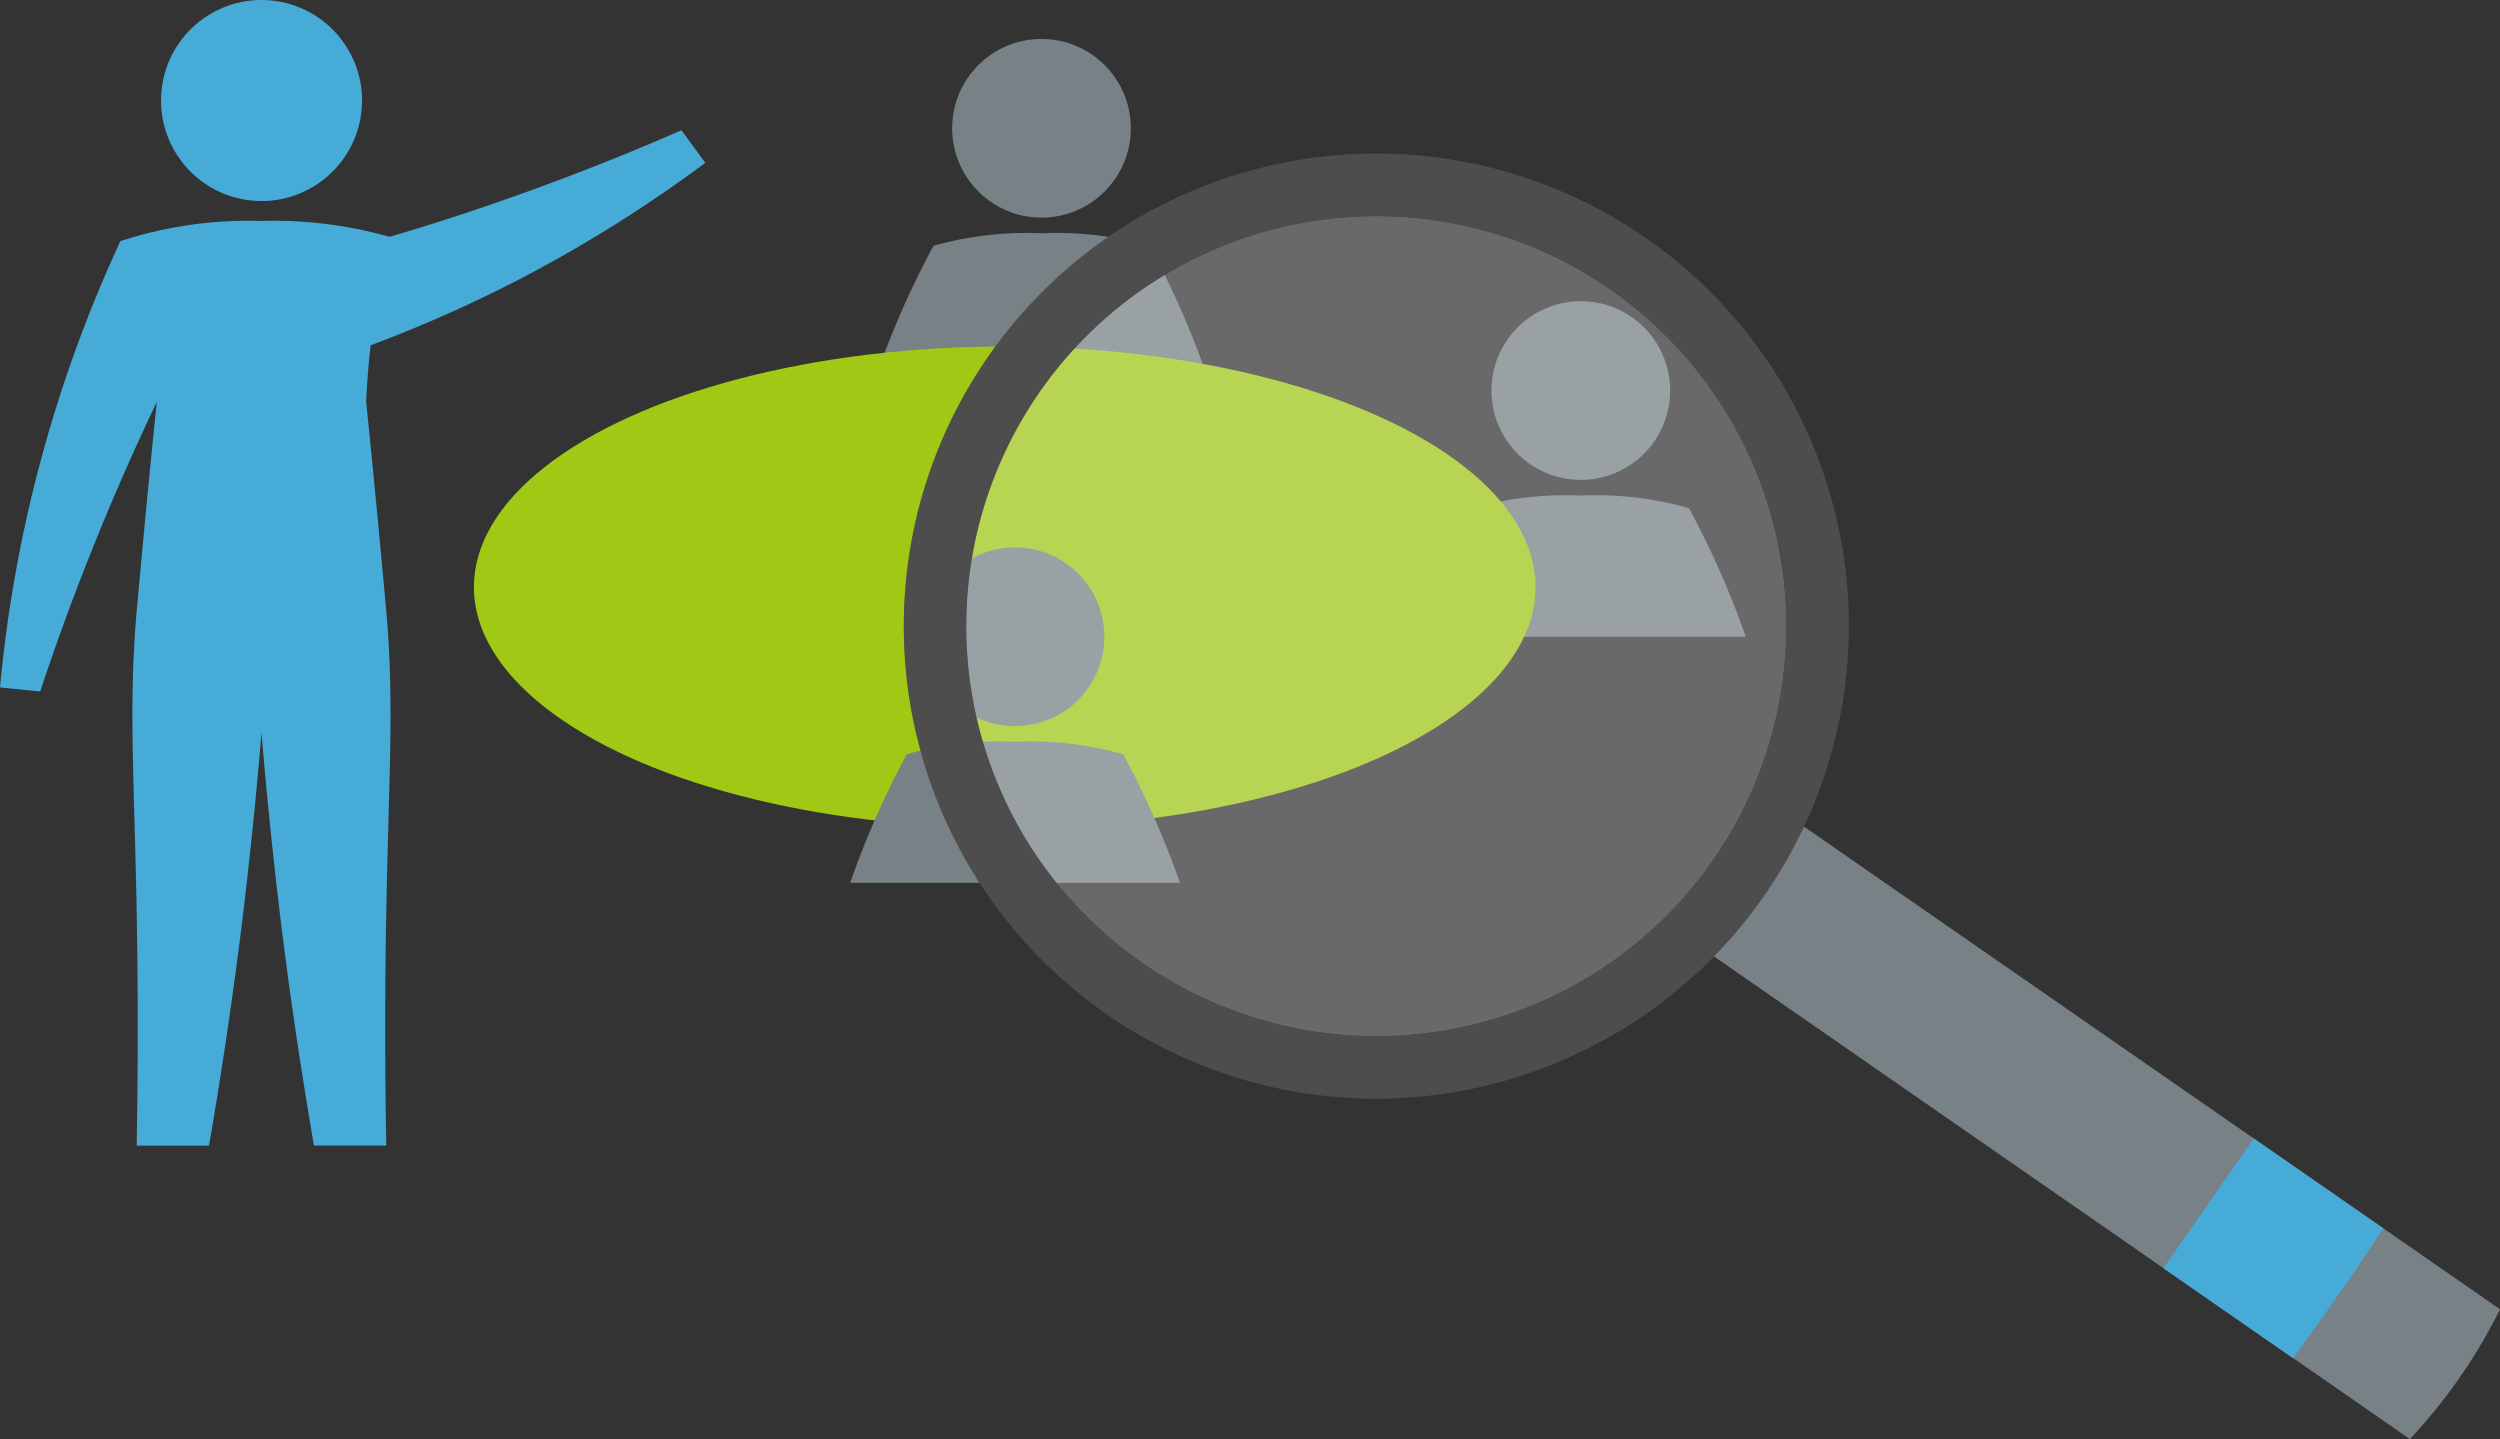 <svg xmlns="http://www.w3.org/2000/svg" viewBox="0 0 680.53 391.73"><rect x="0" y="0" width="680.53" height="391.73" fill="#333333" stroke="none"/><defs><style>.cls-1{fill:#47abd8;}.cls-2{fill:#778186;}.cls-3{fill:#a0c814;}.cls-4{opacity:0.28;}.cls-5{fill:#f4f4f4;}.cls-6{fill:#4d4d4d;}</style></defs><g id="Ebene_2" data-name="Ebene 2"><g id="Ebene_4" data-name="Ebene 4"><path class="cls-1" d="M100.88,94a370.81,370.81,0,0,0,42.27-18.9A373.43,373.43,0,0,0,192,44.32l-6.51-8.87c-12.78,5.6-26.5,11.13-41.15,16.44-13.27,4.8-26.07,9-38.31,12.58a115,115,0,0,0-34.95-4.32,111.89,111.89,0,0,0-38.31,5.49A370.59,370.59,0,0,0,0,187.13l10.94,1.09c4.4-13.24,9.46-27.15,15.32-41.58,5.36-13.19,10.87-25.6,16.42-37.21-.52,5-1.29,12.61-2.19,21.89-1.74,17.82-3,32.1-3.28,35-2.23,25.49-.68,44.89,0,82.07.27,15.05.47,36.82,0,63.47H56.9c4.23-24.59,8-50.52,10.95-77.7q1.94-17.68,3.33-34.73,1.41,17,3.34,34.69c2.94,27.18,6.71,53.11,10.94,77.7h19.69c-.48-26.65-.28-48.42,0-63.47.67-37.18,2.22-56.58,0-82.07-.29-2.9-1.55-17.18-3.29-35-.9-9.28-1.67-16.89-2.19-21.89.21-4.55.56-9.29,1.1-14.22A11.76,11.76,0,0,1,100.88,94Z"/><circle class="cls-1" cx="71.19" cy="27.36" r="27.36" transform="translate(32.78 93.25) rotate(-80.78)"/><g id="Person_Kopie_Kopie" data-name="Person Kopie Kopie"><circle class="cls-2" cx="283.51" cy="34.92" r="24.32"/><path class="cls-2" d="M328.4,101.92a240.4,240.4,0,0,0-15.45-35,92.37,92.37,0,0,0-29.44-3.41,92.47,92.47,0,0,0-29.41,3.41,240.35,240.35,0,0,0-15.44,35Z"/></g><g id="Person_Kopie_Kopie_Kopie" data-name="Person Kopie Kopie Kopie"><circle class="cls-2" cx="430.31" cy="106.31" r="24.32"/><path class="cls-2" d="M475.2,173.32a240.4,240.4,0,0,0-15.45-35,92.05,92.05,0,0,0-29.44-3.41,92.11,92.11,0,0,0-29.45,3.41,241.44,241.44,0,0,0-15.44,35Z"/></g><g id="Ebene_5" data-name="Ebene 5"><ellipse class="cls-3" cx="273.5" cy="159.82" rx="144.5" ry="65.5"/></g><g id="Person_Kopie" data-name="Person Kopie"><circle class="cls-2" cx="276.29" cy="173.33" r="24.32"/><path class="cls-2" d="M321.19,240.32a240.35,240.35,0,0,0-15.44-35,92.18,92.18,0,0,0-29.46-3.41,92.11,92.11,0,0,0-29.45,3.41,240.2,240.2,0,0,0-15.41,35Z"/></g><g id="Lupe"><path class="cls-2" d="M680.53,356.39,485.61,221.23l-24.5,35.34L656,391.73A146.81,146.81,0,0,0,680.53,356.39Z"/><path class="cls-1" d="M648.78,334.38l-35.3-24.48-24.57,35.34,35.3,24.48c3.82-5.2,8.18-11.28,12.91-18.12C641.57,345.32,645.44,339.47,648.78,334.38Z"/><g class="cls-4"><circle class="cls-5" cx="374.65" cy="170.45" r="120.13"/><path class="cls-6" d="M374.65,299.07A128.63,128.63,0,1,1,503.28,170.44h0A128.78,128.78,0,0,1,374.65,299.07Zm0-240.25A111.63,111.63,0,1,0,486.28,170.45,111.63,111.63,0,0,0,374.65,58.82Z"/></g><path class="cls-6" d="M374.65,299.07A128.63,128.63,0,1,1,503.28,170.44h0A128.78,128.78,0,0,1,374.65,299.07Zm0-240.25A111.63,111.63,0,1,0,486.28,170.45,111.63,111.63,0,0,0,374.65,58.82Z"/></g></g></g></svg>